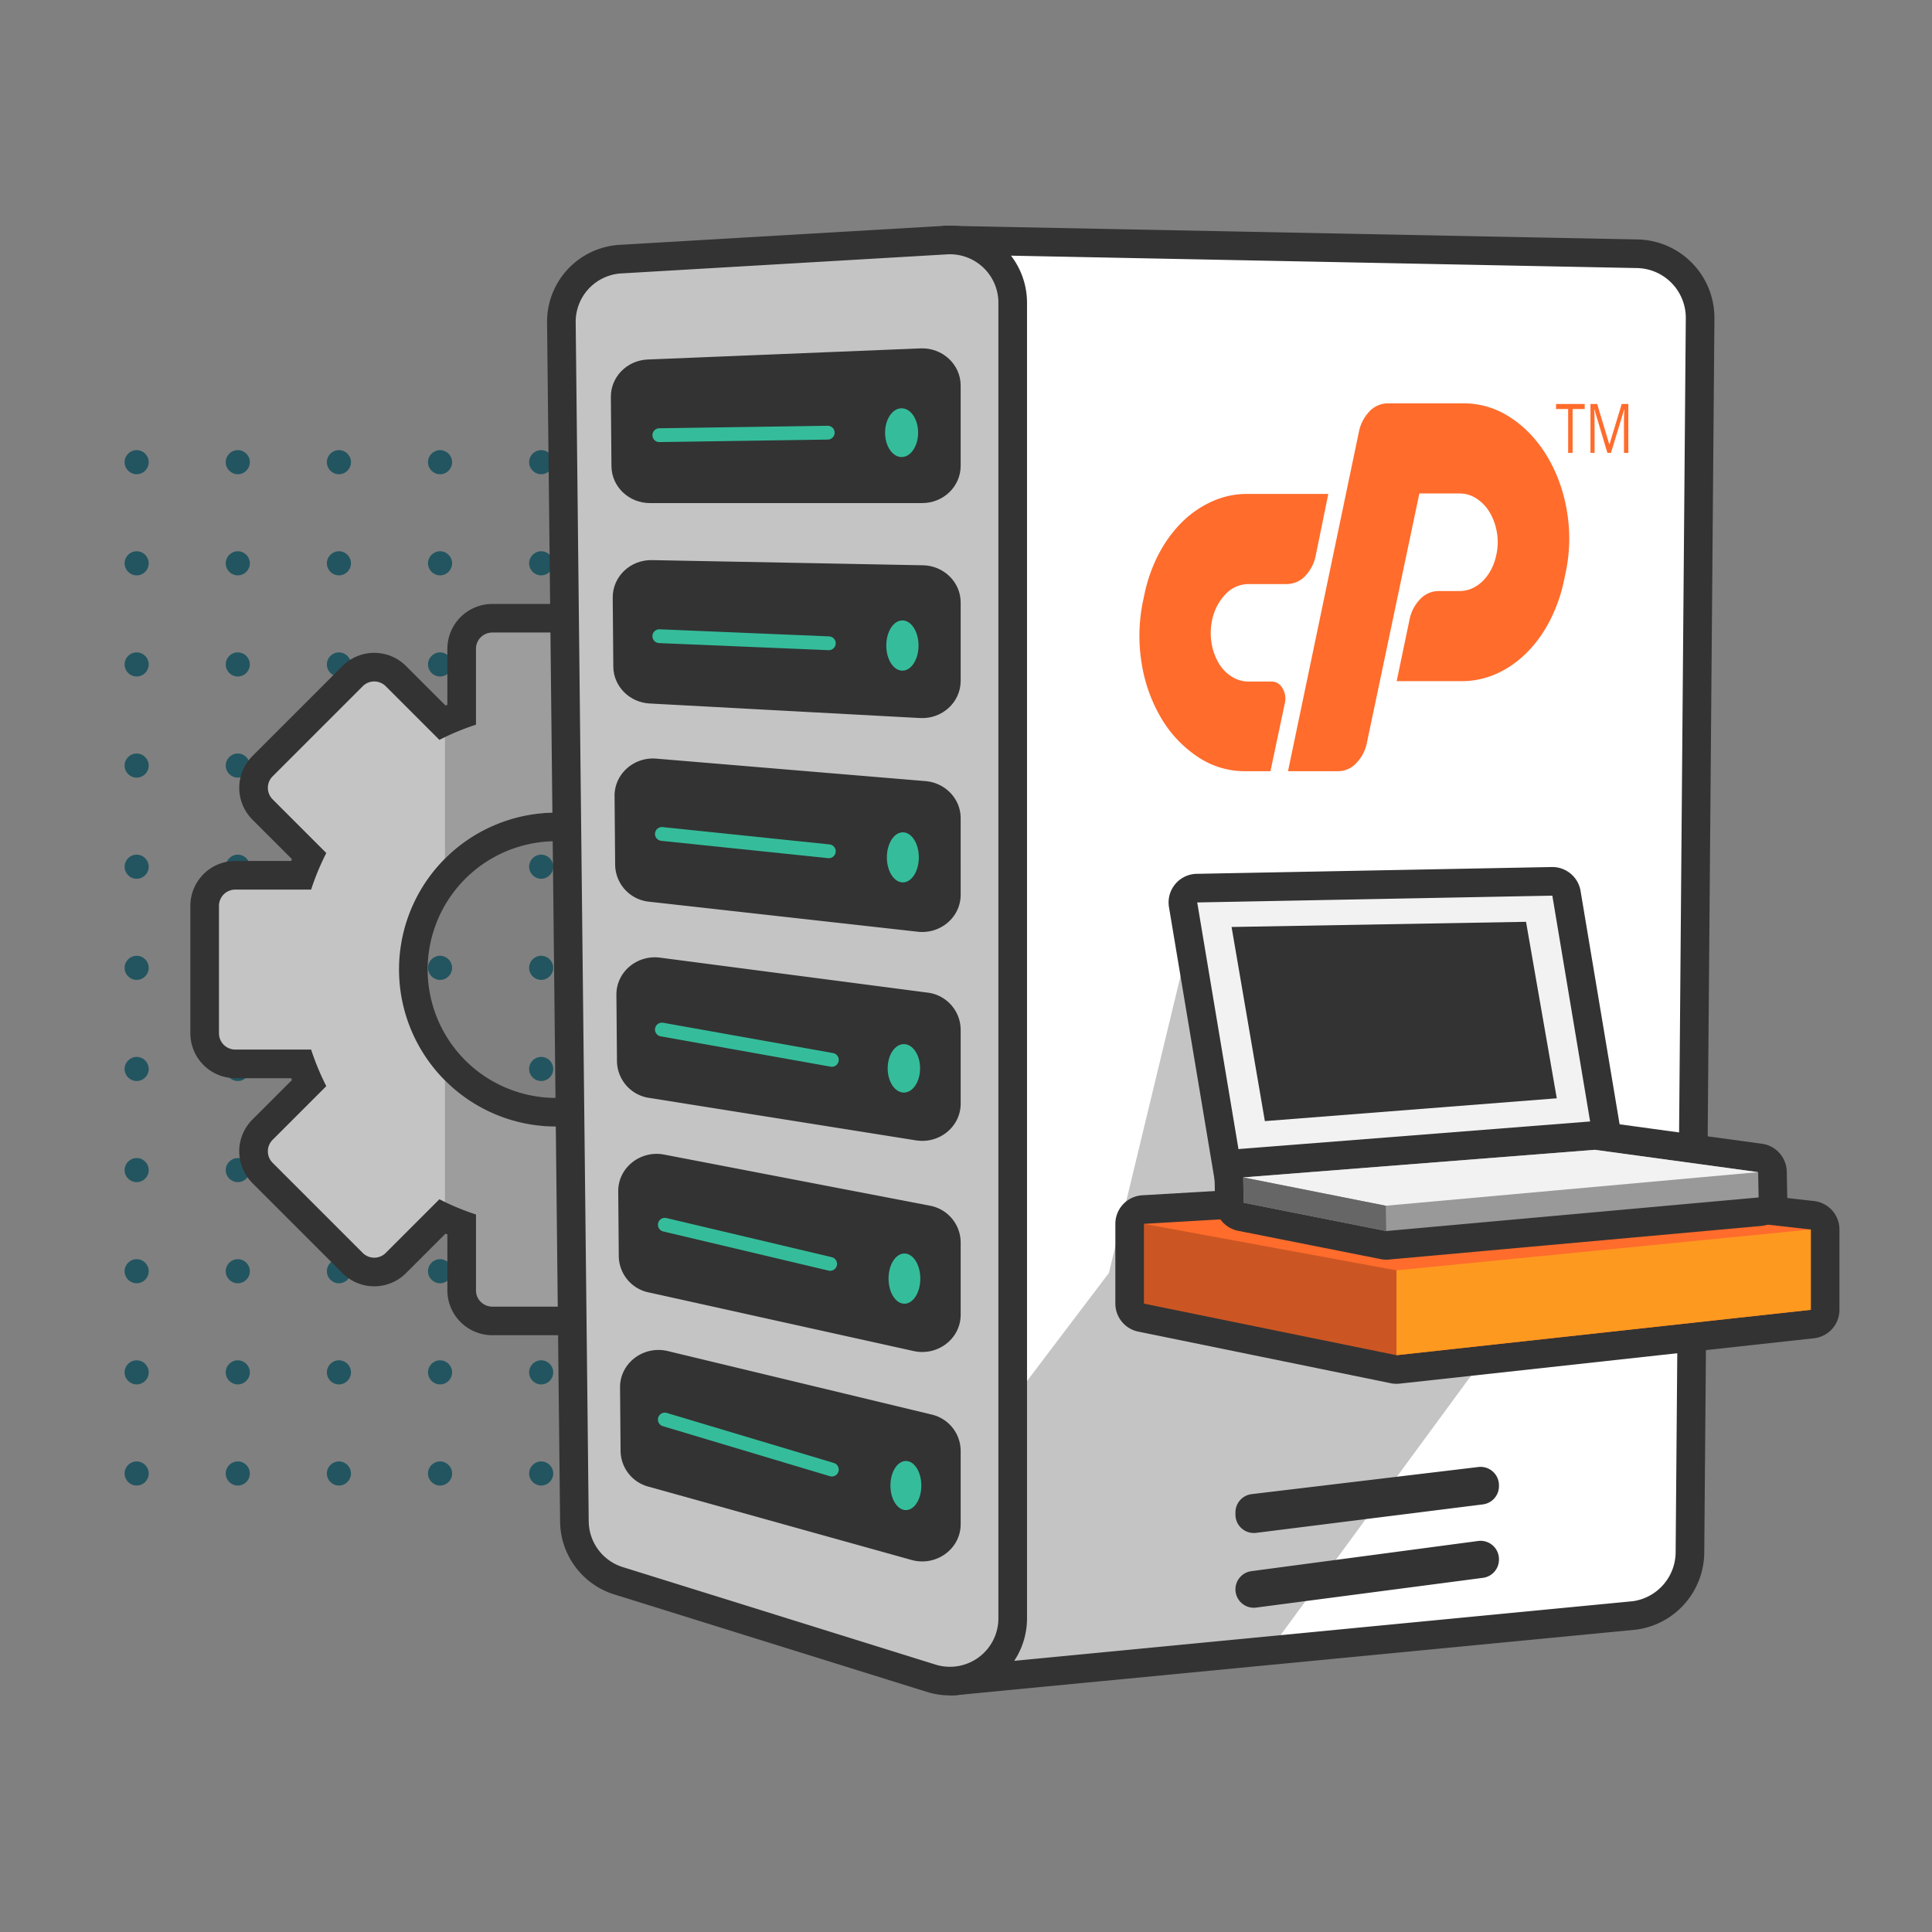 <?xml version="1.0" encoding="UTF-8"?> <svg xmlns="http://www.w3.org/2000/svg" viewBox="0 0 1080 1080"><rect x="0" y="0" width="1080" height="1080" fill="#808080" stroke="none"/><title>cPanel-V1</title><g id="cPanel-Lot-3-V1"><g><circle cx="76.392" cy="258.361" r="6.738" style="fill: #225560"></circle><circle cx="132.925" cy="258.361" r="6.738" style="fill: #225560"></circle><circle cx="132.925" cy="314.894" r="6.738" style="fill: #225560"></circle><circle cx="76.392" cy="314.894" r="6.738" style="fill: #225560"></circle><circle cx="189.458" cy="258.361" r="6.738" style="fill: #225560"></circle><circle cx="245.991" cy="258.361" r="6.738" style="fill: #225560"></circle><circle cx="245.991" cy="314.894" r="6.738" style="fill: #225560"></circle><circle cx="189.458" cy="314.894" r="6.738" style="fill: #225560"></circle><circle cx="76.392" cy="371.427" r="6.738" style="fill: #225560"></circle><circle cx="132.925" cy="371.427" r="6.738" style="fill: #225560"></circle><circle cx="132.925" cy="427.96" r="6.738" style="fill: #225560"></circle><circle cx="76.392" cy="427.96" r="6.738" style="fill: #225560"></circle><circle cx="189.458" cy="371.427" r="6.738" style="fill: #225560"></circle><circle cx="245.991" cy="371.427" r="6.738" style="fill: #225560"></circle><circle cx="245.991" cy="427.96" r="6.738" style="fill: #225560"></circle><circle cx="189.458" cy="427.96" r="6.738" style="fill: #225560"></circle><circle cx="302.524" cy="258.361" r="6.738" style="fill: #225560"></circle><circle cx="359.057" cy="258.361" r="6.738" style="fill: #225560"></circle><circle cx="359.057" cy="314.894" r="6.738" style="fill: #225560"></circle><circle cx="302.524" cy="314.894" r="6.738" style="fill: #225560"></circle><circle cx="415.59" cy="258.361" r="6.738" style="fill: #225560"></circle><circle cx="472.123" cy="258.361" r="6.738" style="fill: #225560"></circle><circle cx="472.123" cy="314.894" r="6.738" style="fill: #225560"></circle><circle cx="415.59" cy="314.894" r="6.738" style="fill: #225560"></circle><circle cx="302.524" cy="371.427" r="6.738" style="fill: #225560"></circle><circle cx="359.057" cy="371.427" r="6.738" style="fill: #225560"></circle><circle cx="359.057" cy="427.96" r="6.738" style="fill: #225560"></circle><circle cx="302.524" cy="427.96" r="6.738" style="fill: #225560"></circle><circle cx="415.59" cy="371.427" r="6.738" style="fill: #225560"></circle><circle cx="472.123" cy="371.427" r="6.738" style="fill: #225560"></circle><circle cx="472.123" cy="427.96" r="6.738" style="fill: #225560"></circle><circle cx="415.59" cy="427.96" r="6.738" style="fill: #225560"></circle><circle cx="528.656" cy="258.361" r="6.738" style="fill: #225560"></circle><circle cx="528.656" cy="314.894" r="6.738" style="fill: #225560"></circle><circle cx="585.189" cy="258.361" r="6.738" style="fill: #225560"></circle><circle cx="641.722" cy="258.361" r="6.738" style="fill: #225560"></circle><circle cx="641.722" cy="314.894" r="6.738" style="fill: #225560"></circle><circle cx="585.189" cy="314.894" r="6.738" style="fill: #225560"></circle><circle cx="528.656" cy="371.427" r="6.738" style="fill: #225560"></circle><circle cx="528.656" cy="427.96" r="6.738" style="fill: #225560"></circle><circle cx="585.189" cy="371.427" r="6.738" style="fill: #225560"></circle><circle cx="641.722" cy="371.427" r="6.738" style="fill: #225560"></circle><circle cx="641.722" cy="427.96" r="6.738" style="fill: #225560"></circle><circle cx="585.189" cy="427.96" r="6.738" style="fill: #225560"></circle><circle cx="76.392" cy="484.493" r="6.738" style="fill: #225560"></circle><circle cx="132.925" cy="484.493" r="6.738" style="fill: #225560"></circle><circle cx="132.925" cy="541.026" r="6.738" style="fill: #225560"></circle><circle cx="76.392" cy="541.026" r="6.738" style="fill: #225560"></circle><circle cx="189.458" cy="484.493" r="6.738" style="fill: #225560"></circle><circle cx="245.991" cy="484.493" r="6.738" style="fill: #225560"></circle><circle cx="245.991" cy="541.026" r="6.738" style="fill: #225560"></circle><circle cx="189.458" cy="541.026" r="6.738" style="fill: #225560"></circle><circle cx="76.392" cy="597.559" r="6.738" style="fill: #225560"></circle><circle cx="132.925" cy="597.559" r="6.738" style="fill: #225560"></circle><circle cx="132.925" cy="654.092" r="6.738" style="fill: #225560"></circle><circle cx="76.392" cy="654.092" r="6.738" style="fill: #225560"></circle><circle cx="189.458" cy="597.559" r="6.738" style="fill: #225560"></circle><circle cx="245.991" cy="597.559" r="6.738" style="fill: #225560"></circle><circle cx="245.991" cy="654.092" r="6.738" style="fill: #225560"></circle><circle cx="189.458" cy="654.092" r="6.738" style="fill: #225560"></circle><circle cx="302.524" cy="484.493" r="6.738" style="fill: #225560"></circle><circle cx="359.057" cy="484.493" r="6.738" style="fill: #225560"></circle><circle cx="359.057" cy="541.026" r="6.738" style="fill: #225560"></circle><circle cx="302.524" cy="541.026" r="6.738" style="fill: #225560"></circle><circle cx="415.59" cy="484.493" r="6.738" style="fill: #225560"></circle><circle cx="472.123" cy="484.493" r="6.738" style="fill: #225560"></circle><circle cx="472.123" cy="541.026" r="6.738" style="fill: #225560"></circle><circle cx="415.59" cy="541.026" r="6.738" style="fill: #225560"></circle><circle cx="302.524" cy="597.559" r="6.738" style="fill: #225560"></circle><circle cx="359.057" cy="597.559" r="6.738" style="fill: #225560"></circle><circle cx="359.057" cy="654.092" r="6.738" style="fill: #225560"></circle><circle cx="302.524" cy="654.092" r="6.738" style="fill: #225560"></circle><circle cx="415.59" cy="597.559" r="6.738" style="fill: #225560"></circle><circle cx="472.123" cy="597.559" r="6.738" style="fill: #225560"></circle><circle cx="472.123" cy="654.092" r="6.738" style="fill: #225560"></circle><circle cx="415.59" cy="654.092" r="6.738" style="fill: #225560"></circle><circle cx="528.656" cy="484.493" r="6.738" style="fill: #225560"></circle><circle cx="528.656" cy="541.026" r="6.738" style="fill: #225560"></circle><circle cx="585.189" cy="484.493" r="6.738" style="fill: #225560"></circle><circle cx="641.722" cy="484.493" r="6.738" style="fill: #225560"></circle><circle cx="641.722" cy="541.026" r="6.738" style="fill: #225560"></circle><circle cx="585.189" cy="541.026" r="6.738" style="fill: #225560"></circle><circle cx="528.656" cy="597.559" r="6.738" style="fill: #225560"></circle><circle cx="528.656" cy="654.092" r="6.738" style="fill: #225560"></circle><circle cx="585.189" cy="597.559" r="6.738" style="fill: #225560"></circle><circle cx="641.722" cy="597.559" r="6.738" style="fill: #225560"></circle><circle cx="641.722" cy="654.092" r="6.738" style="fill: #225560"></circle><circle cx="585.189" cy="654.092" r="6.738" style="fill: #225560"></circle><circle cx="132.925" cy="710.625" r="6.738" style="fill: #225560"></circle><circle cx="76.392" cy="710.625" r="6.738" style="fill: #225560"></circle><circle cx="245.991" cy="710.625" r="6.738" style="fill: #225560"></circle><circle cx="189.458" cy="710.625" r="6.738" style="fill: #225560"></circle><circle cx="76.392" cy="767.158" r="6.738" style="fill: #225560"></circle><circle cx="132.925" cy="767.158" r="6.738" style="fill: #225560"></circle><circle cx="132.925" cy="823.691" r="6.738" style="fill: #225560"></circle><circle cx="76.392" cy="823.691" r="6.738" style="fill: #225560"></circle><circle cx="189.458" cy="767.158" r="6.738" style="fill: #225560"></circle><circle cx="245.991" cy="767.158" r="6.738" style="fill: #225560"></circle><circle cx="245.991" cy="823.691" r="6.738" style="fill: #225560"></circle><circle cx="189.458" cy="823.691" r="6.738" style="fill: #225560"></circle><circle cx="359.057" cy="710.625" r="6.738" style="fill: #225560"></circle><circle cx="302.524" cy="710.625" r="6.738" style="fill: #225560"></circle><circle cx="472.123" cy="710.625" r="6.738" style="fill: #225560"></circle><circle cx="415.59" cy="710.625" r="6.738" style="fill: #225560"></circle><circle cx="302.524" cy="767.158" r="6.738" style="fill: #225560"></circle><circle cx="359.057" cy="767.158" r="6.738" style="fill: #225560"></circle><circle cx="359.057" cy="823.691" r="6.738" style="fill: #225560"></circle><circle cx="302.524" cy="823.691" r="6.738" style="fill: #225560"></circle><circle cx="415.59" cy="767.158" r="6.738" style="fill: #225560"></circle><circle cx="472.123" cy="767.158" r="6.738" style="fill: #225560"></circle><circle cx="472.123" cy="823.691" r="6.738" style="fill: #225560"></circle><circle cx="415.59" cy="823.691" r="6.738" style="fill: #225560"></circle><circle cx="528.656" cy="710.625" r="6.738" style="fill: #225560"></circle><circle cx="641.722" cy="710.625" r="6.738" style="fill: #225560"></circle><circle cx="585.189" cy="710.625" r="6.738" style="fill: #225560"></circle><circle cx="528.656" cy="767.158" r="6.738" style="fill: #225560"></circle><circle cx="528.656" cy="823.691" r="6.738" style="fill: #225560"></circle><circle cx="585.189" cy="767.158" r="6.738" style="fill: #225560"></circle><circle cx="641.722" cy="767.158" r="6.738" style="fill: #225560"></circle><circle cx="641.722" cy="823.691" r="6.738" style="fill: #225560"></circle><circle cx="585.189" cy="823.691" r="6.738" style="fill: #225560"></circle></g><g><path d="M275.181,734.385a13.109,13.109,0,0,1-13.095-13.1V681.753a147.282,147.282,0,0,1-15.657-6.5l-27.964,27.966a13.1,13.1,0,0,1-18.519,0l-50.371-50.374a13.092,13.092,0,0,1,0-18.519l27.963-27.963a147.929,147.929,0,0,1-6.494-15.657H131.508a13.109,13.109,0,0,1-13.1-13.1V506.383a13.109,13.109,0,0,1,13.1-13.095h39.537a147.826,147.826,0,0,1,6.494-15.657l-27.964-27.964a13.093,13.093,0,0,1,0-18.52l50.369-50.37a13.095,13.095,0,0,1,18.518,0l27.964,27.964a148,148,0,0,1,15.657-6.494V362.709a13.109,13.109,0,0,1,13.095-13.094H314.8V458.259h-4a83.742,83.742,0,0,0,0,167.483l5.827-.068,2.728,108.711Z" style="fill: #c4c4c4"></path><g style="opacity: 0.2"><path d="M248.728,603.957V671.92a143.044,143.044,0,0,0,17.358,6.962V721.29a9.1,9.1,0,0,0,9.095,9.1H315.25L312.724,629.72C288.505,629.72,264.62,619.878,248.728,603.957Z"></path><path d="M275.179,353.615a9.1,9.1,0,0,0-9.095,9.094v42.409a143.167,143.167,0,0,0-17.356,6.96v67.966A87.467,87.467,0,0,1,310.8,454.259V353.615Z"></path></g><path d="M346.415,353.615a9.1,9.1,0,0,1,9.095,9.095v42.408a143.3,143.3,0,0,1,20.454,8.483l30-30a9.1,9.1,0,0,1,12.862,0l50.37,50.372a9.094,9.094,0,0,1,0,12.862l-30,30a143.337,143.337,0,0,1,8.483,20.453h42.409a9.1,9.1,0,0,1,9.094,9.095v71.234a9.1,9.1,0,0,1-9.094,9.1H447.678a143.3,143.3,0,0,1-8.483,20.454l30,30a9.093,9.093,0,0,1,0,12.861L418.821,700.4a9.1,9.1,0,0,1-12.863,0l-30-30a143.243,143.243,0,0,1-20.454,8.485V721.29a9.1,9.1,0,0,1-9.094,9.1H275.181a9.1,9.1,0,0,1-9.095-9.1V678.882a143.291,143.291,0,0,1-20.454-8.485l-30,30a9.1,9.1,0,0,1-12.864,0L152.4,650.023a9.091,9.091,0,0,1,0-12.861l30-30a143.416,143.416,0,0,1-8.483-20.454H131.508a9.1,9.1,0,0,1-9.1-9.1V506.383a9.1,9.1,0,0,1,9.1-9.095h42.408a143.453,143.453,0,0,1,8.483-20.453l-30-30a9.093,9.093,0,0,1,0-12.862l50.369-50.372a9.1,9.1,0,0,1,12.862,0l30,30a143.3,143.3,0,0,1,20.454-8.483V362.71a9.1,9.1,0,0,1,9.095-9.095h71.236M310.8,629.742A87.742,87.742,0,1,0,223.056,542,87.839,87.839,0,0,0,310.8,629.742m35.618-292.127H275.179a25.123,25.123,0,0,0-25.095,25.095v31.261c-.343.141-.687.284-1.029.427l-22.106-22.106a25.1,25.1,0,0,0-35.487,0L141.09,422.663a25.1,25.1,0,0,0,0,35.489L163.2,480.259q-.215.514-.427,1.029H131.508a25.124,25.124,0,0,0-25.1,25.095v71.234a25.124,25.124,0,0,0,25.1,25.1h31.261c.141.343.284.687.427,1.029L141.09,625.848a25.095,25.095,0,0,0,0,35.489l50.369,50.371a25.1,25.1,0,0,0,35.491,0L249.056,689.6q.514.216,1.03.427V721.29a25.124,25.124,0,0,0,25.095,25.1h71.233a25.123,25.123,0,0,0,25.094-25.1V690.028q.516-.212,1.03-.427l22.1,22.107a25.1,25.1,0,0,0,35.486.006l50.376-50.378a25.092,25.092,0,0,0,0-35.49l-22.1-22.105c.144-.342.286-.686.427-1.029h31.262a25.123,25.123,0,0,0,25.094-25.1V506.383a25.123,25.123,0,0,0-25.094-25.095H458.825q-.211-.514-.427-1.029L480.5,458.152a25.092,25.092,0,0,0,0-35.491l-50.367-50.369a25.1,25.1,0,0,0-35.489,0L372.54,394.4q-.515-.215-1.03-.427V362.71a25.123,25.123,0,0,0-25.095-25.095ZM310.8,613.742A71.742,71.742,0,1,1,382.539,542,71.822,71.822,0,0,1,310.8,613.742Z" style="fill: #333"></path></g><path d="M528.969,134.2l386.578,7.656a35.833,35.833,0,0,1,34.824,36.114l-5.677,689.859a35.833,35.833,0,0,1-30.8,35.183L532.464,939.768Z" style="fill: #fff"></path><polygon points="667.312 514.982 619.89 711.578 562.422 787.431 565.427 911.599 549.651 939.768 705.982 927.468 837.927 747.798 667.312 514.982" style="fill: #c4c4c4"></polygon><path d="M528.969,134.2l386.578,7.656a35.833,35.833,0,0,1,34.824,36.114l-5.677,689.859a35.833,35.833,0,0,1-30.8,35.183L532.464,939.768Z" style="fill: none;stroke: #333;stroke-linecap: round;stroke-linejoin: round;stroke-width: 16px"></path><path d="M313.813,180.267,321.1,850.531a35.092,35.092,0,0,0,24.646,33.121l174.829,54.5a35.092,35.092,0,0,0,45.536-33.5V169.232A35.092,35.092,0,0,0,528.969,134.2L346.854,144.853A35.093,35.093,0,0,0,313.813,180.267Z" style="fill: #c4c4c4;stroke: #333;stroke-linecap: round;stroke-linejoin: round;stroke-width: 16px"></path><path d="M690.624,845.426v1.265a10.269,10.269,0,0,0,11.548,10.189l126.765-15.916a10.27,10.27,0,0,0,8.99-10.189v-.508a10.269,10.269,0,0,0-11.489-10.2L699.674,835.23A10.268,10.268,0,0,0,690.624,845.426Z" style="fill: #333"></path><path d="M690.624,888.461h0a10.269,10.269,0,0,1,8.915-10.179L826.3,861.418A10.269,10.269,0,0,1,837.927,871.6v.237a10.27,10.27,0,0,1-8.934,10.182L702.228,898.643A10.268,10.268,0,0,1,690.624,888.461Z" style="fill: #333"></path><path d="M343.434,221.9l.329,38.682c.088,10.345,8.814,18.687,19.548,18.687h152.2c10.8,0,19.549-8.436,19.549-18.841v-44.9c0-10.718-9.264-19.277-20.375-18.824l-152.533,6.217C351.628,203.348,343.347,211.742,343.434,221.9Z" style="fill: #333;stroke: #333;stroke-miterlimit: 10;stroke-width: 3.911px"></path><path d="M344.473,334.053l.328,38.589c.084,9.938,8.162,18.1,18.458,18.658l151.166,8.139c11.208.6,20.639-7.993,20.639-18.812V336.784c0-10.26-8.518-18.634-19.162-18.837l-151.5-2.886C353.4,314.851,344.382,323.441,344.473,334.053Z" style="fill: #333;stroke: #333;stroke-miterlimit: 10;stroke-width: 3.911px"></path><path d="M345.5,444.955l.328,38.605a19.111,19.111,0,0,0,17.3,18.561L513.263,518.9c11.611,1.3,21.8-7.45,21.8-18.716V457.371c0-9.776-7.756-17.927-17.86-18.771L366.737,426.029C355.254,425.07,345.406,433.846,345.5,444.955Z" style="fill: #333;stroke: #333;stroke-miterlimit: 10;stroke-width: 3.911px"></path><path d="M346.531,556.1l.317,37.263A19.067,19.067,0,0,0,363.21,611.8l149.119,23.74c11.908,1.9,22.735-6.957,22.735-18.589V575.469A19.088,19.088,0,0,0,518.142,556.8L368.705,537.273C356.909,535.732,346.433,544.624,346.531,556.1Z" style="fill: #333;stroke: #333;stroke-miterlimit: 10;stroke-width: 3.911px"></path><path d="M347.551,665.975l.309,36.379a19.011,19.011,0,0,0,15.174,18.209l148.108,32.768c12.243,2.709,23.922-6.256,23.922-18.364v-40.6a19.03,19.03,0,0,0-15.722-18.477L370.925,647.344C358.766,645.005,347.449,654.026,347.551,665.975Z" style="fill: #333;stroke: #333;stroke-miterlimit: 10;stroke-width: 3.911px"></path><path d="M348.568,775.594l.3,35.609a18.959,18.959,0,0,0,14.118,17.946l147.1,40.991c12.5,3.484,24.978-5.557,24.978-18.1V810.9a18.987,18.987,0,0,0-14.814-18.281l-147.4-35.46C360.45,754.176,348.463,763.276,348.568,775.594Z" style="fill: #333;stroke: #333;stroke-miterlimit: 10;stroke-width: 3.911px"></path><ellipse cx="504.001" cy="241.862" rx="9.23" ry="13.624" style="fill: #35bd9b"></ellipse><ellipse cx="504.45" cy="360.862" rx="9.014" ry="14.037" style="fill: #35bd9b"></ellipse><ellipse cx="504.7" cy="479.271" rx="8.931" ry="13.995" style="fill: #35bd9b"></ellipse><ellipse cx="505.273" cy="597.211" rx="9.056" ry="13.541" style="fill: #35bd9b"></ellipse><ellipse cx="505.581" cy="714.753" rx="8.881" ry="14.036" style="fill: #35bd9b"></ellipse><ellipse cx="506.396" cy="830.429" rx="8.632" ry="13.727" style="fill: #35bd9b"></ellipse><line x1="368.569" y1="243.266" x2="462.706" y2="241.862" style="fill: none;stroke: #35bd9b;stroke-linecap: round;stroke-linejoin: round;stroke-width: 7.715px"></line><line x1="368.569" y1="355.633" x2="463.32" y2="359.596" style="fill: none;stroke: #35bd9b;stroke-linecap: round;stroke-linejoin: round;stroke-width: 7.715px"></line><line x1="370.002" y1="466.183" x2="463.32" y2="475.872" style="fill: none;stroke: #35bd9b;stroke-linecap: round;stroke-linejoin: round;stroke-width: 7.715px"></line><line x1="370.002" y1="575.523" x2="465.009" y2="592.477" style="fill: none;stroke: #35bd9b;stroke-linecap: round;stroke-linejoin: round;stroke-width: 7.715px"></line><line x1="371.64" y1="684.642" x2="464.055" y2="706.523" style="fill: none;stroke: #35bd9b;stroke-linecap: round;stroke-linejoin: round;stroke-width: 7.715px"></line><line x1="371.64" y1="793.541" x2="465.009" y2="821.505" style="fill: none;stroke: #35bd9b;stroke-linecap: round;stroke-linejoin: round;stroke-width: 7.715px"></line><g id="Layer_1-2" data-name="Layer 1-2"><path d="M697.071,276.111h45.457L735.5,310.557a22.818,22.818,0,0,1-6.034,11.567,14.151,14.151,0,0,1-10.258,4.37H698.077a17.751,17.751,0,0,0-12.739,5.4,29.585,29.585,0,0,0-7.744,14.652,34.719,34.719,0,0,0-.3,13.11,32.546,32.546,0,0,0,3.895,10.925,22.315,22.315,0,0,0,7.241,7.583,17.569,17.569,0,0,0,9.654,2.828h12.873a6.839,6.839,0,0,1,5.934,3.727,10.871,10.871,0,0,1,1.341,8.354l-8.046,38.045H696.106a47.1,47.1,0,0,1-26.651-8.1A66.437,66.437,0,0,1,649.2,401.554a86.784,86.784,0,0,1-10.962-30.418,95.277,95.277,0,0,1,.711-35.131l.805-3.856c3.4-16.105,10.856-30.332,21.213-40.486a57.546,57.546,0,0,1,16.761-11.439A47.02,47.02,0,0,1,697.071,276.111Z" style="fill: #ff6c2c"></path><path d="M720,431.116l39.631-189.707a22.814,22.814,0,0,1,6.034-11.568,14.134,14.134,0,0,1,10.251-4.37h42.045a47.116,47.116,0,0,1,26.65,8.1c16,10.43,27.48,29.493,31.277,51.925a91.185,91.185,0,0,1-.8,35.131l-.805,3.856a88.711,88.711,0,0,1-8.045,22.749c-10.917,21-29.35,33.6-49.078,33.546H780.751l7.241-34.7a22.681,22.681,0,0,1,6.034-11.31,14.151,14.151,0,0,1,10.258-4.37H815.95c9.665.013,18.109-8.345,20.516-20.308a32.078,32.078,0,0,0,.268-12.638,32.515,32.515,0,0,0-3.922-10.925,23.617,23.617,0,0,0-7.241-7.712,17.029,17.029,0,0,0-9.621-2.956H793.423L764.057,415.435a22.7,22.7,0,0,1-6.034,11.311,13.947,13.947,0,0,1-10.057,4.37Z" style="fill: #ff6c2c"></path><path d="M879.094,253.156h-2.487V228.65h-6.772v-2.819h16.031v2.819h-6.772Z" style="fill: #ff6c2c"></path><path d="M898.544,253.156,891.29,228.9h-.114q.2,2.879.2,6.855v17.4h-2.293V225.831h3.741l6.772,22.535h.12l6.826-22.535h3.714v27.325H907.8V235.548c0-2.022.074-4.207.208-6.581H907.9l-7.348,24.189Z" style="fill: #ff6c2c"></path></g><g><path d="M780.647,765.556a8,8,0,0,1-1.6-.162L637.884,736.537a8,8,0,0,1-6.4-7.838V684.138a8,8,0,0,1,7.533-7.987l227.1-13.316c.155-.009.312-.014.468-.014a7.924,7.924,0,0,1,.9.051l145.666,16.47a8,8,0,0,1,7.1,7.949V732.2a8,8,0,0,1-7.13,7.952L781.519,765.508A7.949,7.949,0,0,1,780.647,765.556Z" style="fill: #ff6c2c"></path><path d="M866.591,670.821l145.666,16.47V732.2l-231.61,25.356L639.486,728.7V684.137l227.105-13.316m0-16c-.312,0-.624.01-.936.028l-227.1,13.316a16,16,0,0,0-15.064,15.972V728.7a16,16,0,0,0,12.8,15.676l141.161,28.857a16,16,0,0,0,4.945.229L1014,748.105a16,16,0,0,0,14.259-15.9V687.291a16,16,0,0,0-14.2-15.9L868.389,654.923a15.9,15.9,0,0,0-1.8-.1Z" style="fill: #333"></path></g><polygon points="1012.257 687.291 1012.257 732.2 780.647 757.556 780.647 710.124 1012.257 687.291" style="fill: #fe9920"></polygon><polygon points="639.486 728.699 639.486 684.137 780.647 710.124 780.647 757.556 639.486 728.699" style="opacity: 0.2"></polygon><g id="PC_Nuage" data-name="PC+Nuage"><g><path d="M694.954,666.175a8,8,0,0,1-7.884-6.681l-25.706-153.7a8,8,0,0,1,7.738-9.319l198.664-3.8a8,8,0,0,1,7.888,6.68l23.771,142.076a8,8,0,0,1-7.265,9.3L695.587,666.15C695.375,666.167,695.163,666.175,694.954,666.175Z" style="fill: #f2f2f2"></path><path d="M867.764,500.675l23.77,142.076L694.961,658.175l-25.706-153.7,198.509-3.8m0-16-.31,0-198.509,3.8a16,16,0,0,0-15.475,18.636l25.706,153.7a16,16,0,0,0,15.767,13.361q.628,0,1.265-.049L892.785,658.7a16,16,0,0,0,14.529-18.591L883.545,498.035a16,16,0,0,0-15.777-13.36Z" style="fill: #333"></path></g><polygon points="870.25 613.957 853.062 515.295 688.457 518.185 707.067 626.712 870.25 613.957" style="fill: #333"></polygon><g><path d="M774.907,696.158a8,8,0,0,1-1.558-.153l-79.676-15.83a8,8,0,0,1-6.441-7.694l-.27-14.153a8,8,0,0,1,7.373-8.129l196.573-15.424c.209-.016.417-.024.626-.024a8.024,8.024,0,0,1,1.084.073L983.894,647.3a8,8,0,0,1,6.915,7.773l.27,14.153a8,8,0,0,1-7.28,8.122L775.626,696.126C775.387,696.147,775.146,696.158,774.907,696.158Z" style="fill: #999"></path><path d="M891.534,642.751,982.81,655.23l.27,14.153L774.907,688.158l-79.676-15.83-.27-14.153,196.573-15.424m0-16q-.625,0-1.251.049L693.709,642.224a16,16,0,0,0-14.745,16.257l.27,14.153a16,16,0,0,0,12.88,15.387l79.675,15.83a16.024,16.024,0,0,0,3.118.307c.479,0,.959-.022,1.437-.065l208.174-18.775a16,16,0,0,0,14.559-16.241l-.27-14.153a16,16,0,0,0-13.83-15.547L893.7,626.9a16.049,16.049,0,0,0-2.168-.147Z" style="fill: #333"></path></g><polygon points="982.81 655.23 774.637 674.005 694.961 658.175 891.534 642.751 982.81 655.23" style="fill: #f2f2f2"></polygon><polygon points="774.637 674.005 774.907 688.158 695.231 672.328 694.961 658.175 774.637 674.005" style="fill: #666"></polygon></g></g></svg> 